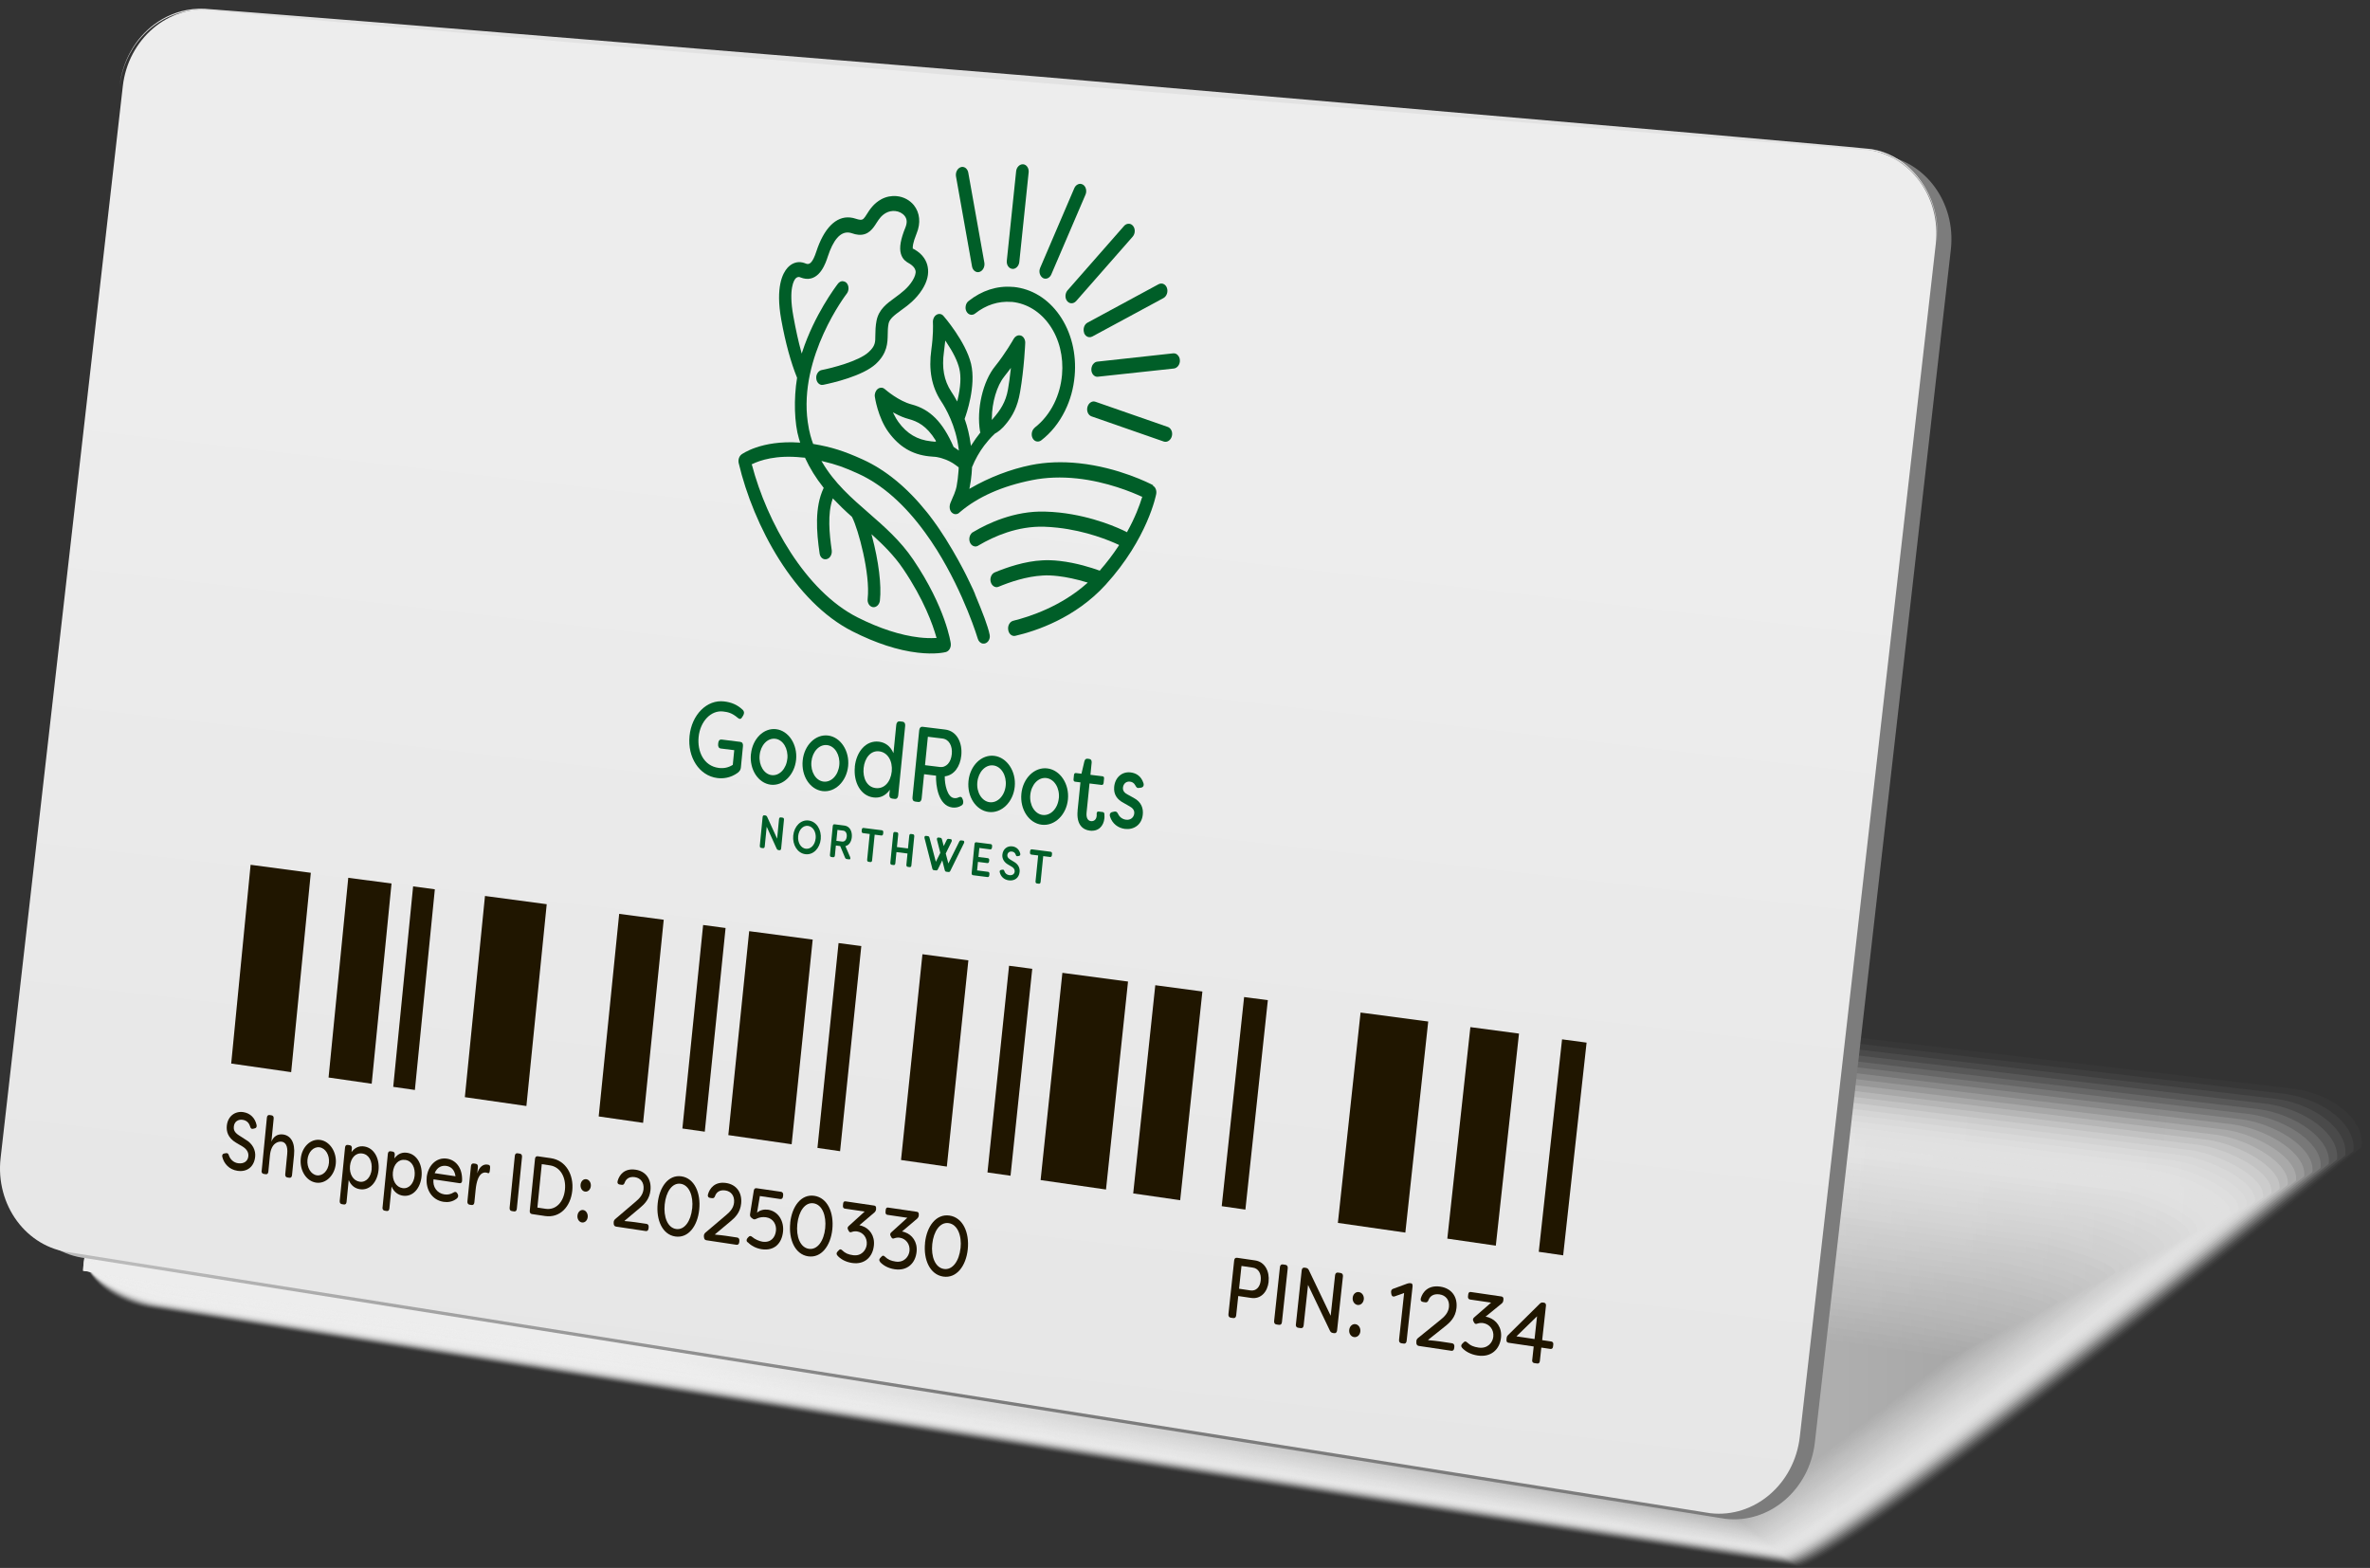 <?xml version="1.0" encoding="UTF-8"?>
<svg id="Layer_2" data-name="Layer 2" xmlns="http://www.w3.org/2000/svg" xmlns:xlink="http://www.w3.org/1999/xlink" viewBox="0 0 388.5 257.02">
  <rect x="0" y="0" width="388.5" height="257.02" fill="#333333" stroke="none"/>
  <defs>
    <style>
      .cls-1 {
        fill: url(#linear-gradient-47);
        opacity: .9;
      }

      .cls-2 {
        fill: url(#linear-gradient-19);
        opacity: .35;
      }

      .cls-3 {
        fill: url(#linear-gradient-53);
      }

      .cls-4 {
        fill: url(#linear-gradient-26);
        opacity: .49;
      }

      .cls-5 {
        fill: url(#linear-gradient-22);
        opacity: .41;
      }

      .cls-6 {
        fill: url(#linear-gradient-3);
        opacity: .04;
      }

      .cls-7 {
        fill: url(#linear-gradient-15);
        opacity: .27;
      }

      .cls-8 {
        fill: url(#linear-gradient-20);
        opacity: .37;
      }

      .cls-9 {
        fill: url(#linear-gradient-51);
        opacity: .98;
      }

      .cls-10 {
        fill: url(#linear-gradient-9);
        opacity: .16;
      }

      .cls-11 {
        fill: #005e28;
      }

      .cls-12 {
        fill: url(#linear-gradient-28);
        opacity: .53;
      }

      .cls-13 {
        fill: url(#linear-gradient-10);
        opacity: .18;
      }

      .cls-14 {
        fill: url(#linear-gradient-46);
        opacity: .88;
      }

      .cls-15 {
        fill: url(#linear-gradient-52);
      }

      .cls-16 {
        fill: url(#linear-gradient-4);
        opacity: .06;
      }

      .cls-17 {
        fill: url(#linear-gradient-21);
        opacity: .39;
      }

      .cls-18 {
        fill: url(#linear-gradient-32);
        opacity: .61;
      }

      .cls-19 {
        fill: url(#linear-gradient-8);
        opacity: .14;
      }

      .cls-20 {
        fill: none;
      }

      .cls-21 {
        fill: #e2e2e2;
      }

      .cls-22 {
        fill: url(#linear-gradient-36);
        opacity: .69;
      }

      .cls-23 {
        fill: url(#linear-gradient-44);
        opacity: .84;
      }

      .cls-24 {
        fill: url(#linear-gradient-41);
        opacity: .78;
      }

      .cls-25 {
        fill: url(#linear-gradient-23);
        opacity: .43;
      }

      .cls-26 {
        fill: url(#linear-gradient-37);
        opacity: .71;
      }

      .cls-27 {
        fill: url(#linear-gradient-54);
      }

      .cls-28 {
        fill: url(#linear-gradient-16);
        opacity: .29;
      }

      .cls-29 {
        fill: url(#linear-gradient-5);
        opacity: .08;
      }

      .cls-30 {
        fill: url(#linear-gradient-30);
        opacity: .57;
      }

      .cls-31 {
        fill: url(#linear-gradient-11);
        opacity: .2;
      }

      .cls-32 {
        fill: url(#linear-gradient-17);
        opacity: .31;
      }

      .cls-33 {
        fill: url(#linear-gradient-18);
        opacity: .33;
      }

      .cls-34 {
        fill: url(#linear-gradient-50);
        opacity: .96;
      }

      .cls-35 {
        fill: url(#linear-gradient-12);
        opacity: .22;
      }

      .cls-36 {
        fill: url(#linear-gradient-33);
        opacity: .63;
      }

      .cls-37 {
        fill: url(#linear-gradient-35);
        opacity: .67;
      }

      .cls-38 {
        fill: url(#linear-gradient-43);
        opacity: .82;
      }

      .cls-39 {
        fill: url(#linear-gradient-27);
        opacity: .51;
      }

      .cls-40 {
        fill: url(#linear-gradient-48);
        opacity: .92;
      }

      .cls-41 {
        fill: url(#linear-gradient-45);
        opacity: .86;
      }

      .cls-42 {
        fill: url(#linear-gradient-14);
        opacity: .25;
      }

      .cls-43 {
        fill: url(#linear-gradient-7);
        opacity: .12;
      }

      .cls-44 {
        fill: url(#linear-gradient);
        opacity: 0;
      }

      .cls-45 {
        fill: url(#linear-gradient-49);
        opacity: .94;
      }

      .cls-46 {
        fill: url(#linear-gradient-24);
        opacity: .45;
      }

      .cls-47 {
        fill: url(#linear-gradient-29);
        opacity: .55;
      }

      .cls-48 {
        fill: url(#linear-gradient-25);
        opacity: .47;
      }

      .cls-49 {
        fill: url(#linear-gradient-6);
        opacity: .1;
      }

      .cls-50 {
        fill: url(#linear-gradient-38);
        opacity: .73;
      }

      .cls-51 {
        fill: #201600;
      }

      .cls-52 {
        fill: url(#linear-gradient-42);
        opacity: .8;
      }

      .cls-53 {
        fill: url(#linear-gradient-40);
        opacity: .76;
      }

      .cls-54 {
        fill: url(#linear-gradient-39);
        opacity: .75;
      }

      .cls-55 {
        fill: url(#linear-gradient-2);
        opacity: .02;
      }

      .cls-56 {
        fill: url(#linear-gradient-34);
        opacity: .65;
      }

      .cls-57 {
        fill: url(#linear-gradient-31);
        opacity: .59;
      }

      .cls-58 {
        fill: url(#linear-gradient-13);
        opacity: .24;
      }
    </style>
    <linearGradient id="linear-gradient" x1="22.82" y1="171.7" x2="382.63" y2="171.7" gradientTransform="translate(11.42 54.88) rotate(7.98) scale(1.02 .67)" gradientUnits="userSpaceOnUse">
      <stop offset=".31" stop-color="#ededed"/>
      <stop offset="1" stop-color="#fff"/>
    </linearGradient>
    <linearGradient id="linear-gradient-2" x1="22.23" y1="172.84" x2="381.3" y2="172.84" gradientTransform="translate(11.5 54.41) rotate(7.82) scale(1.02 .68) skewX(.05)" gradientUnits="userSpaceOnUse">
      <stop offset=".31" stop-color="#ededed"/>
      <stop offset="1" stop-color="#fdfdfd"/>
    </linearGradient>
    <linearGradient id="linear-gradient-3" x1="21.74" y1="175.13" x2="380.09" y2="175.13" gradientTransform="translate(11.6 53.13) rotate(7.67) scale(1.02 .69) skewX(.1)" gradientUnits="userSpaceOnUse">
      <stop offset=".31" stop-color="#ededed"/>
      <stop offset="1" stop-color="#fcfcfc"/>
    </linearGradient>
    <linearGradient id="linear-gradient-4" x1="22.04" y1="177.21" x2="379.65" y2="177.21" gradientTransform="translate(10.88 51.85) rotate(7.52) scale(1.02 .69) skewX(.15)" gradientUnits="userSpaceOnUse">
      <stop offset=".31" stop-color="#ededed"/>
      <stop offset="1" stop-color="#fafafa"/>
    </linearGradient>
    <linearGradient id="linear-gradient-5" x1="22.25" y1="178.08" x2="379.09" y2="178.08" gradientTransform="translate(10.17 51.37) rotate(7.37) scale(1.02 .7) skewX(.19)" gradientUnits="userSpaceOnUse">
      <stop offset=".31" stop-color="#ededed"/>
      <stop offset="1" stop-color="#f8f8f8"/>
    </linearGradient>
    <linearGradient id="linear-gradient-6" x1="20.97" y1="180.4" x2="377.01" y2="180.4" gradientTransform="translate(11.07 50.09) rotate(7.21) scale(1.02 .71) skewX(.24)" gradientUnits="userSpaceOnUse">
      <stop offset=".31" stop-color="#ededed"/>
      <stop offset="1" stop-color="#f6f6f6"/>
    </linearGradient>
    <linearGradient id="linear-gradient-7" x1="21.28" y1="182.37" x2="376.52" y2="182.37" gradientTransform="translate(10.35 48.81) rotate(7.06) scale(1.02 .71) skewX(.28)" gradientUnits="userSpaceOnUse">
      <stop offset=".31" stop-color="#ededed"/>
      <stop offset="1" stop-color="#f5f5f5"/>
    </linearGradient>
    <linearGradient id="linear-gradient-8" x1="21.59" y1="184.32" x2="376.01" y2="184.32" gradientTransform="translate(9.64 47.53) rotate(6.91) scale(1.02 .72) skewX(.31)" gradientUnits="userSpaceOnUse">
      <stop offset=".31" stop-color="#ededed"/>
      <stop offset="1" stop-color="#f3f3f3"/>
    </linearGradient>
    <linearGradient id="linear-gradient-9" x1="21.1" y1="186.07" x2="374.69" y2="186.07" gradientTransform="translate(9.74 46.24) rotate(6.75) scale(1.02 .72) skewX(.35)" gradientUnits="userSpaceOnUse">
      <stop offset=".31" stop-color="#ededed"/>
      <stop offset="1" stop-color="#f1f1f1"/>
    </linearGradient>
    <linearGradient id="linear-gradient-10" x1="20.62" y1="187.53" x2="373.33" y2="187.53" gradientTransform="translate(9.82 44.96) rotate(6.6) scale(1.02 .73) skewX(.39)" gradientUnits="userSpaceOnUse">
      <stop offset=".31" stop-color="#ededed"/>
      <stop offset="1" stop-color="#f0f0f0"/>
    </linearGradient>
    <linearGradient id="linear-gradient-11" x1="20.04" y1="187.85" x2="371.89" y2="187.85" gradientTransform="translate(9.92 44.49) rotate(6.44) scale(1.02 .74) skewX(.42)" gradientUnits="userSpaceOnUse">
      <stop offset=".31" stop-color="#ededed"/>
      <stop offset="1" stop-color="#eee"/>
    </linearGradient>
    <linearGradient id="linear-gradient-12" x1="20.27" y1="188.04" x2="371.25" y2="188.04" gradientTransform="translate(9.21 44.01) rotate(6.29) scale(1.02 .74) skewX(.46)" gradientUnits="userSpaceOnUse">
      <stop offset=".31" stop-color="#ededed"/>
      <stop offset="1" stop-color="#ececec"/>
    </linearGradient>
    <linearGradient id="linear-gradient-13" x1="20.59" y1="189.31" x2="370.67" y2="189.31" gradientTransform="translate(8.49 42.73) rotate(6.14) scale(1.02 .75) skewX(.48)" gradientUnits="userSpaceOnUse">
      <stop offset=".31" stop-color="#ededed"/>
      <stop offset="1" stop-color="#ebebeb"/>
    </linearGradient>
    <linearGradient id="linear-gradient-14" x1="19.3" y1="190.79" x2="368.45" y2="190.79" gradientTransform="translate(9.39 41.45) rotate(5.98) scale(1.02 .76) skewX(.51)" gradientUnits="userSpaceOnUse">
      <stop offset=".31" stop-color="#ededed"/>
      <stop offset="1" stop-color="#e9e9e9"/>
    </linearGradient>
    <linearGradient id="linear-gradient-15" x1="19.62" y1="192.01" x2="367.84" y2="192.01" gradientTransform="translate(8.67 40.17) rotate(5.83) scale(1.02 .76) skewX(.54)" gradientUnits="userSpaceOnUse">
      <stop offset=".31" stop-color="#ededed"/>
      <stop offset="1" stop-color="#e7e7e7"/>
    </linearGradient>
    <linearGradient id="linear-gradient-16" x1="19.94" y1="193.21" x2="367.22" y2="193.21" gradientTransform="translate(7.96 38.88) rotate(5.67) scale(1.01 .77) skewX(.56)" gradientUnits="userSpaceOnUse">
      <stop offset=".31" stop-color="#ededed"/>
      <stop offset="1" stop-color="#e5e5e5"/>
    </linearGradient>
    <linearGradient id="linear-gradient-17" x1="19.44" y1="194.49" x2="365.78" y2="194.49" gradientTransform="translate(8.06 37.6) rotate(5.52) scale(1.01 .77) skewX(.58)" gradientUnits="userSpaceOnUse">
      <stop offset=".31" stop-color="#ededed"/>
      <stop offset="1" stop-color="#e4e4e4"/>
    </linearGradient>
    <linearGradient id="linear-gradient-18" x1="18.97" y1="195.75" x2="364.31" y2="195.75" gradientTransform="translate(8.14 36.32) rotate(5.36) scale(1.01 .78) skewX(.6)" gradientUnits="userSpaceOnUse">
      <stop offset=".31" stop-color="#ededed"/>
      <stop offset="1" stop-color="#e2e2e2"/>
    </linearGradient>
    <linearGradient id="linear-gradient-19" x1="19.28" y1="196.88" x2="363.65" y2="196.88" gradientTransform="translate(7.43 35.04) rotate(5.2) scale(1.01 .79) skewX(.61)" gradientUnits="userSpaceOnUse">
      <stop offset=".31" stop-color="#ededed"/>
      <stop offset="1" stop-color="#e0e0e0"/>
    </linearGradient>
    <linearGradient id="linear-gradient-20" x1="18.73" y1="197.05" x2="362.1" y2="197.05" gradientTransform="translate(7.53 34.56) rotate(5.05) scale(1.01 .79) skewX(.64)" gradientUnits="userSpaceOnUse">
      <stop offset=".31" stop-color="#ededed"/>
      <stop offset="1" stop-color="#dfdfdf"/>
    </linearGradient>
    <linearGradient id="linear-gradient-21" x1="18.99" y1="197.13" x2="361.36" y2="197.13" gradientTransform="translate(6.81 34.09) rotate(4.9) scale(1.01 .8) skewX(.65)" gradientUnits="userSpaceOnUse">
      <stop offset=".31" stop-color="#ededed"/>
      <stop offset="1" stop-color="#ddd"/>
    </linearGradient>
    <linearGradient id="linear-gradient-22" x1="18.52" y1="198.3" x2="359.85" y2="198.3" gradientTransform="translate(6.9 32.81) rotate(4.74) scale(1.01 .81) skewX(.66)" gradientUnits="userSpaceOnUse">
      <stop offset=".31" stop-color="#ededed"/>
      <stop offset="1" stop-color="#dbdbdb"/>
    </linearGradient>
    <linearGradient id="linear-gradient-23" x1="18.02" y1="199.45" x2="358.33" y2="199.45" gradientTransform="translate(7 31.53) rotate(4.58) scale(1.01 .81) skewX(.67)" gradientUnits="userSpaceOnUse">
      <stop offset=".31" stop-color="#ededed"/>
      <stop offset="1" stop-color="#d9d9d9"/>
    </linearGradient>
    <linearGradient id="linear-gradient-24" x1="18.34" y1="200.5" x2="357.61" y2="200.5" gradientTransform="translate(6.28 30.24) rotate(4.43) scale(1.01 .82) skewX(.67)" gradientUnits="userSpaceOnUse">
      <stop offset=".31" stop-color="#ededed"/>
      <stop offset="1" stop-color="#d8d8d8"/>
    </linearGradient>
    <linearGradient id="linear-gradient-25" x1="18.66" y1="201.53" x2="356.89" y2="201.53" gradientTransform="translate(5.57 28.96) rotate(4.27) scale(1.01 .83) skewX(.67)" gradientUnits="userSpaceOnUse">
      <stop offset=".31" stop-color="#ededed"/>
      <stop offset="1" stop-color="#d6d6d6"/>
    </linearGradient>
    <linearGradient id="linear-gradient-26" x1="17.37" y1="202.68" x2="354.51" y2="202.68" gradientTransform="translate(6.47 27.68) rotate(4.11) scale(1.01 .83) skewX(.68)" gradientUnits="userSpaceOnUse">
      <stop offset=".31" stop-color="#ededed"/>
      <stop offset="1" stop-color="#d4d4d4"/>
    </linearGradient>
    <linearGradient id="linear-gradient-27" x1="17.65" y1="202.7" x2="353.72" y2="202.7" gradientTransform="translate(5.75 27.2) rotate(3.96) scale(1.01 .84) skewX(.68)" gradientUnits="userSpaceOnUse">
      <stop offset=".31" stop-color="#ededed"/>
      <stop offset="1" stop-color="#d3d3d3"/>
    </linearGradient>
    <linearGradient id="linear-gradient-28" x1="17.16" y1="203.74" x2="352.14" y2="203.74" gradientTransform="translate(5.85 25.92) rotate(3.8) scale(1.01 .84) skewX(.68)" gradientUnits="userSpaceOnUse">
      <stop offset=".31" stop-color="#ededed"/>
      <stop offset="1" stop-color="#d1d1d1"/>
    </linearGradient>
    <linearGradient id="linear-gradient-29" x1="17.48" y1="204.71" x2="351.38" y2="204.71" gradientTransform="translate(5.13 24.64) rotate(3.64) scale(1.01 .85) skewX(.68)" gradientUnits="userSpaceOnUse">
      <stop offset=".31" stop-color="#ededed"/>
      <stop offset="1" stop-color="#cfcfcf"/>
    </linearGradient>
    <linearGradient id="linear-gradient-30" x1="16.97" y1="204.75" x2="349.74" y2="204.75" gradientTransform="translate(5.22 24.17) rotate(3.49) scale(1.01 .86) skewX(.67)" gradientUnits="userSpaceOnUse">
      <stop offset=".31" stop-color="#ededed"/>
      <stop offset="1" stop-color="#cecece"/>
    </linearGradient>
    <linearGradient id="linear-gradient-31" x1="16.48" y1="205.74" x2="348.13" y2="205.74" gradientTransform="translate(5.32 22.89) rotate(3.33) scale(1.01 .86) skewX(.66)" gradientUnits="userSpaceOnUse">
      <stop offset=".31" stop-color="#ededed"/>
      <stop offset="1" stop-color="#ccc"/>
    </linearGradient>
    <linearGradient id="linear-gradient-32" x1="16.8" y1="206.66" x2="347.34" y2="206.66" gradientTransform="translate(4.6 21.6) rotate(3.17) scale(1.01 .87) skewX(.65)" gradientUnits="userSpaceOnUse">
      <stop offset=".31" stop-color="#ededed"/>
      <stop offset="1" stop-color="#cacaca"/>
    </linearGradient>
    <linearGradient id="linear-gradient-33" x1="17.13" y1="207.56" x2="346.54" y2="207.56" gradientTransform="translate(3.89 20.32) rotate(3.01) scale(1.01 .88) skewX(.64)" gradientUnits="userSpaceOnUse">
      <stop offset=".31" stop-color="#ededed"/>
      <stop offset="1" stop-color="#c8c8c8"/>
    </linearGradient>
    <linearGradient id="linear-gradient-34" x1="15.8" y1="207.61" x2="344.05" y2="207.61" gradientTransform="translate(4.79 19.84) rotate(2.86) scale(1.01 .88) skewX(.63)" gradientUnits="userSpaceOnUse">
      <stop offset=".31" stop-color="#ededed"/>
      <stop offset="1" stop-color="#c7c7c7"/>
    </linearGradient>
    <linearGradient id="linear-gradient-35" x1="16.13" y1="208.48" x2="343.23" y2="208.48" gradientTransform="translate(4.07 18.56) rotate(2.7) scale(1.01 .89) skewX(.61)" gradientUnits="userSpaceOnUse">
      <stop offset=".31" stop-color="#ededed"/>
      <stop offset="1" stop-color="#c5c5c5"/>
    </linearGradient>
    <linearGradient id="linear-gradient-36" x1="16.46" y1="209.34" x2="342.41" y2="209.34" gradientTransform="translate(3.36 17.28) rotate(2.54) scale(1.01 .9) skewX(.59)" gradientUnits="userSpaceOnUse">
      <stop offset=".31" stop-color="#ededed"/>
      <stop offset="1" stop-color="#c3c3c3"/>
    </linearGradient>
    <linearGradient id="linear-gradient-37" x1="15.97" y1="210.21" x2="340.75" y2="210.21" gradientTransform="translate(3.45 16) rotate(2.38) scale(1 .9) skewX(.57)" gradientUnits="userSpaceOnUse">
      <stop offset=".31" stop-color="#ededed"/>
      <stop offset="1" stop-color="#c2c2c2"/>
    </linearGradient>
    <linearGradient id="linear-gradient-38" x1="15.49" y1="211.06" x2="339.07" y2="211.06" gradientTransform="translate(3.54 14.72) rotate(2.22) scale(1 .91) skewX(.55)" gradientUnits="userSpaceOnUse">
      <stop offset=".31" stop-color="#ededed"/>
      <stop offset="1" stop-color="silver"/>
    </linearGradient>
    <linearGradient id="linear-gradient-39" x1="15.8" y1="210.95" x2="338.2" y2="210.95" gradientTransform="translate(2.83 14.24) rotate(2.07) scale(1 .92) skewX(.52)" gradientUnits="userSpaceOnUse">
      <stop offset=".31" stop-color="#ededed"/>
      <stop offset="1" stop-color="#bebebe"/>
    </linearGradient>
    <linearGradient id="linear-gradient-40" x1="15.31" y1="211.76" x2="336.52" y2="211.76" gradientTransform="translate(2.92 12.96) rotate(1.91) scale(1 .92) skewX(.5)" gradientUnits="userSpaceOnUse">
      <stop offset=".31" stop-color="#ededed"/>
      <stop offset="1" stop-color="#bcbcbc"/>
    </linearGradient>
    <linearGradient id="linear-gradient-41" x1="15.64" y1="212.52" x2="335.66" y2="212.52" gradientTransform="translate(2.21 11.68) rotate(1.75) scale(1 .93) skewX(.46)" gradientUnits="userSpaceOnUse">
      <stop offset=".31" stop-color="#ededed"/>
      <stop offset="1" stop-color="#bbb"/>
    </linearGradient>
    <linearGradient id="linear-gradient-42" x1="15.15" y1="212.4" x2="333.94" y2="212.4" gradientTransform="translate(2.3 11.2) rotate(1.59) scale(1 .94) skewX(.43)" gradientUnits="userSpaceOnUse">
      <stop offset=".31" stop-color="#ededed"/>
      <stop offset="1" stop-color="#b9b9b9"/>
    </linearGradient>
    <linearGradient id="linear-gradient-43" x1="14.66" y1="213.14" x2="332.24" y2="213.14" gradientTransform="translate(2.39 9.92) rotate(1.43) scale(1 .94) skewX(.4)" gradientUnits="userSpaceOnUse">
      <stop offset=".31" stop-color="#ededed"/>
      <stop offset="1" stop-color="#b7b7b7"/>
    </linearGradient>
    <linearGradient id="linear-gradient-44" x1="14.99" y1="213.84" x2="331.35" y2="213.84" gradientTransform="translate(1.68 8.64) rotate(1.27) scale(1 .95) skewX(.37)" gradientUnits="userSpaceOnUse">
      <stop offset=".31" stop-color="#ededed"/>
      <stop offset="1" stop-color="#b6b6b6"/>
    </linearGradient>
    <linearGradient id="linear-gradient-45" x1="14.49" y1="214.54" x2="329.63" y2="214.54" gradientTransform="translate(1.77 7.36) rotate(1.12) scale(1 .95) skewX(.33)" gradientUnits="userSpaceOnUse">
      <stop offset=".31" stop-color="#ededed"/>
      <stop offset="1" stop-color="#b4b4b4"/>
    </linearGradient>
    <linearGradient id="linear-gradient-46" x1="14.02" y1="215.21" x2="327.9" y2="215.21" gradientTransform="translate(1.86 6.08) rotate(.96) scale(1 .96) skewX(.29)" gradientUnits="userSpaceOnUse">
      <stop offset=".31" stop-color="#ededed"/>
      <stop offset="1" stop-color="#b2b2b2"/>
    </linearGradient>
    <linearGradient id="linear-gradient-47" x1="14.35" y1="215.85" x2="327" y2="215.85" gradientTransform="translate(1.15 4.8) rotate(.8) scale(1 .97) skewX(.24)" gradientUnits="userSpaceOnUse">
      <stop offset=".31" stop-color="#ededed"/>
      <stop offset="1" stop-color="#b1b1b1"/>
    </linearGradient>
    <linearGradient id="linear-gradient-48" x1="13.85" y1="215.64" x2="325.25" y2="215.64" gradientTransform="translate(1.24 4.32) rotate(.64) scale(1 .97) skewX(.2)" gradientUnits="userSpaceOnUse">
      <stop offset=".31" stop-color="#ededed"/>
      <stop offset="1" stop-color="#afafaf"/>
    </linearGradient>
    <linearGradient id="linear-gradient-49" x1="14.18" y1="215.42" x2="324.33" y2="215.42" gradientTransform="translate(.53 3.84) rotate(.48) scale(1 .98) skewX(.16)" gradientUnits="userSpaceOnUse">
      <stop offset=".31" stop-color="#ededed"/>
      <stop offset="1" stop-color="#adadad"/>
    </linearGradient>
    <linearGradient id="linear-gradient-50" x1="13.71" y1="216.03" x2="322.58" y2="216.03" gradientTransform="translate(.62 2.56) rotate(.32) scale(1 .99) skewX(.1)" gradientUnits="userSpaceOnUse">
      <stop offset=".31" stop-color="#ededed"/>
      <stop offset="1" stop-color="#ababab"/>
    </linearGradient>
    <linearGradient id="linear-gradient-51" x1="13.22" y1="216.63" x2="320.82" y2="216.63" gradientTransform="translate(.71 1.28) rotate(.16) skewX(.06)" gradientUnits="userSpaceOnUse">
      <stop offset=".31" stop-color="#ededed"/>
      <stop offset="1" stop-color="#aaa"/>
    </linearGradient>
    <linearGradient id="linear-gradient-52" x1="13.55" y1="217.21" x2="319.89" y2="217.21" gradientUnits="userSpaceOnUse">
      <stop offset=".31" stop-color="#ededed"/>
      <stop offset="1" stop-color="#a8a8a8"/>
    </linearGradient>
    <linearGradient id="linear-gradient-53" x1="11.1" y1="122.15" x2="309.29" y2="122.15" gradientTransform="translate(15.17 -17.73) rotate(6.51)" gradientUnits="userSpaceOnUse">
      <stop offset=".07" stop-color="#bababa"/>
      <stop offset=".53" stop-color="#7c7c7c"/>
    </linearGradient>
    <linearGradient id="linear-gradient-54" x1="157.64" y1="5.07" x2="157.64" y2="235.33" gradientTransform="translate(15.17 -17.73) rotate(6.51)" gradientUnits="userSpaceOnUse">
      <stop offset=".31" stop-color="#ededed"/>
      <stop offset="1" stop-color="#e6e6e6"/>
    </linearGradient>
  </defs>
  <g id="credit_card" data-name="credit card">
    <g id="credit_card-2" data-name="credit card">
      <g>
        <path class="cls-44" d="M388.45,187.36c.62-4.42-4.33-8.78-11.05-9.72l-257.16-30.05c-6.72-.94-12.67,1.88-13.29,6.31L13.96,205.07c-.62,4.43,4.32,8.78,11.04,9.72,0,0,195.84,31.5,269.86,42.22,6.72.97,93.59-69.66,93.59-69.66Z"/>
        <path class="cls-55" d="M105.88,154.51L13.95,205.13c-.61,4.34,4.54,8.65,11.13,9.57,0,0,197.03,31.64,269.59,42.15,6.58.95,92.44-68.81,92.44-68.81.61-4.34-4.53-8.65-11.12-9.57l-256.78-30.11c-6.59-.92-12.71,1.81-13.32,6.15Z"/>
        <path class="cls-6" d="M104.81,155.13L13.95,205.19c-.6,4.25,4.75,8.52,11.2,9.43,0,0,198.22,31.78,269.33,42.08,6.45.93,91.28-67.97,91.28-67.97.59-4.25-4.74-8.51-11.19-9.42l-256.41-30.17c-6.46-.91-12.76,1.73-13.35,5.98Z"/>
        <path class="cls-16" d="M103.74,155.74L13.94,205.26c-.58,4.17,4.96,8.4,11.29,9.28,0,0,199.41,31.91,269.07,42,6.32.92,90.13-67.13,90.13-67.13.58-4.16-4.94-8.38-11.27-9.27l-256.03-30.22c-6.33-.89-12.8,1.65-13.38,5.82Z"/>
        <path class="cls-29" d="M102.67,156.36L13.93,205.32c-.57,4.08,5.17,8.27,11.37,9.13,0,0,200.6,32.05,268.8,41.93,6.19.9,88.98-66.29,88.98-66.29.57-4.08-5.15-8.25-11.34-9.12l-255.66-30.28c-6.19-.87-12.84,1.58-13.41,5.65Z"/>
        <path class="cls-49" d="M101.59,156.98L13.92,205.39c-.56,3.99,5.38,8.14,11.45,8.99,0,0,201.79,32.19,268.54,41.86,6.06.88,87.82-65.44,87.82-65.44.56-3.99-5.35-8.12-11.42-8.97l-255.28-30.33c-6.06-.85-12.88,1.5-13.44,5.49Z"/>
        <path class="cls-43" d="M100.52,157.59L13.91,205.45c-.55,3.91,5.6,8.01,11.53,8.84,0,0,202.97,32.32,268.28,41.78,5.93.86,86.67-64.6,86.67-64.6.54-3.9-5.56-7.99-11.49-8.82l-254.9-30.39c-5.93-.83-12.93,1.42-13.47,5.33Z"/>
        <path class="cls-19" d="M99.45,158.21L13.91,205.51c-.53,3.82,5.81,7.89,11.61,8.7,0,0,204.16,32.46,268.02,41.71,5.79.84,85.51-63.76,85.51-63.76.53-3.82-5.77-7.85-11.56-8.67l-254.53-30.44c-5.8-.81-12.97,1.34-13.5,5.16Z"/>
        <path class="cls-10" d="M98.38,158.83L13.9,205.58c-.52,3.73,6.02,7.76,11.69,8.55,0,0,205.35,32.6,267.75,41.63,5.66.82,84.36-62.92,84.36-62.92.52-3.73-5.97-7.72-11.64-8.52l-254.15-30.5c-5.67-.79-13.01,1.27-13.53,5Z"/>
        <path class="cls-13" d="M97.3,159.44L13.89,205.64c-.51,3.65,6.23,7.63,11.77,8.41,0,0,206.54,32.73,267.49,41.56,5.53.8,83.21-62.07,83.21-62.07.51-3.64-6.18-7.59-11.71-8.37l-253.78-30.56c-5.53-.78-13.05,1.19-13.56,4.83Z"/>
        <path class="cls-31" d="M96.23,160.06L13.88,205.7c-.5,3.56,6.44,7.5,11.85,8.26,0,0,207.73,32.87,267.23,41.49,5.4.78,82.05-61.23,82.05-61.23.5-3.56-6.38-7.46-11.79-8.22l-253.4-30.61c-5.4-.76-13.1,1.11-13.59,4.67Z"/>
        <path class="cls-35" d="M95.16,160.68L13.87,205.77c-.49,3.47,6.66,7.38,11.93,8.11,0,0,208.92,33.01,266.96,41.41,5.27.76,80.9-60.39,80.9-60.39.49-3.47-6.59-7.33-11.86-8.07l-253.02-30.67c-5.27-.74-13.14,1.04-13.62,4.51Z"/>
        <path class="cls-58" d="M94.08,161.29L13.87,205.83c-.47,3.38,6.87,7.25,12.01,7.97,0,0,210.1,33.14,266.7,41.34,5.14.74,79.75-59.55,79.75-59.55.47-3.38-6.79-7.2-11.93-7.92l-252.65-30.72c-5.14-.72-13.18.96-13.65,4.34Z"/>
        <path class="cls-42" d="M93.01,161.91L13.86,205.9c-.46,3.3,7.08,7.12,12.09,7.82,0,0,211.29,33.28,266.44,41.27,5,.72,78.59-58.71,78.59-58.71.46-3.3-7-7.06-12.01-7.77l-252.27-30.78c-5.01-.7-13.22.88-13.68,4.18Z"/>
        <path class="cls-7" d="M91.94,162.53L13.85,205.96c-.45,3.21,7.29,6.99,12.17,7.67,0,0,212.48,33.42,266.18,41.19,4.87.71,77.44-57.86,77.44-57.86.45-3.21-7.21-6.93-12.08-7.61l-251.9-30.83c-4.88-.68-13.27.8-13.71,4.01Z"/>
        <path class="cls-28" d="M90.87,163.15L13.84,206.02c-.44,3.12,7.51,6.87,12.25,7.53,0,0,213.67,33.55,265.91,41.12,4.74.69,76.28-57.02,76.28-57.02.44-3.12-7.41-6.8-12.16-7.46l-251.52-30.89c-4.74-.67-13.31.73-13.74,3.85Z"/>
        <path class="cls-32" d="M89.79,163.76L13.83,206.09c-.43,3.04,7.72,6.74,12.33,7.38,0,0,214.86,33.69,265.65,41.05,4.61.67,75.13-56.18,75.13-56.18.42-3.04-7.62-6.67-12.23-7.31l-251.14-30.95c-4.61-.65-13.35.65-13.78,3.69Z"/>
        <path class="cls-33" d="M88.72,164.38L13.82,206.15c-.41,2.95,7.93,6.61,12.41,7.24,0,0,216.05,33.83,265.39,40.97,4.48.65,73.98-55.34,73.98-55.34.41-2.95-7.82-6.54-12.3-7.16l-250.77-31c-4.48-.63-13.39.57-13.81,3.52Z"/>
        <path class="cls-2" d="M87.65,165L13.82,206.21c-.4,2.86,8.14,6.48,12.49,7.09,0,0,217.23,33.96,265.12,40.9,4.35.63,72.82-54.5,72.82-54.5.4-2.86-8.03-6.4-12.38-7.01l-250.39-31.06c-4.35-.61-13.44.5-13.84,3.36Z"/>
        <path class="cls-8" d="M86.58,165.61L13.81,206.28c-.39,2.78,8.35,6.35,12.57,6.95,0,0,218.42,34.1,264.86,40.83,4.21.61,71.67-53.65,71.67-53.65.39-2.78-8.23-6.27-12.45-6.86l-250.02-31.11c-4.22-.59-13.48.42-13.87,3.2Z"/>
        <path class="cls-17" d="M85.5,166.23L13.8,206.34c-.38,2.69,8.57,6.23,12.65,6.8,0,0,219.61,34.24,264.6,40.75,4.08.59,70.51-52.81,70.51-52.81.38-2.69-8.44-6.14-12.52-6.71l-249.64-31.17c-4.09-.57-13.52.34-13.9,3.03Z"/>
        <path class="cls-5" d="M84.43,166.85L13.79,206.4c-.36,2.6,8.78,6.1,12.73,6.65,0,0,220.8,34.37,264.34,40.68,3.95.57,69.36-51.97,69.36-51.97.36-2.6-8.65-6.01-12.6-6.56l-249.27-31.23c-3.95-.55-13.56.26-13.93,2.87Z"/>
        <path class="cls-25" d="M83.36,167.46L13.79,206.47c-.35,2.52,8.99,5.97,12.81,6.51,0,0,221.99,34.51,264.07,40.6,3.82.55,68.21-51.13,68.21-51.13.35-2.52-8.85-5.88-12.67-6.41l-248.89-31.28c-3.82-.54-13.6.19-13.96,2.7Z"/>
        <path class="cls-46" d="M82.28,168.08L13.78,206.53c-.34,2.43,9.2,5.84,12.89,6.36,0,0,223.18,34.65,263.81,40.53,3.69.53,67.05-50.28,67.05-50.28.34-2.43-9.06-5.74-12.75-6.26l-248.51-31.34c-3.69-.52-13.65.11-13.99,2.54Z"/>
        <path class="cls-48" d="M81.21,168.7L13.77,206.6c-.33,2.34,9.41,5.72,12.97,6.21,0,0,224.37,34.78,263.55,40.46,3.55.51,65.9-49.44,65.9-49.44.33-2.34-9.26-5.61-12.82-6.11l-248.14-31.39c-3.56-.5-13.69.03-14.02,2.38Z"/>
        <path class="cls-4" d="M80.14,169.32L13.76,206.66c-.32,2.26,9.63,5.59,13.05,6.07,0,0,225.55,34.92,263.29,40.38,3.42.5,64.75-48.6,64.75-48.6.31-2.26-9.47-5.48-12.89-5.96l-247.76-31.45c-3.43-.48-13.73-.04-14.05,2.21Z"/>
        <path class="cls-39" d="M79.07,169.93L13.75,206.72c-.3,2.17,9.84,5.46,13.13,5.92,0,0,226.74,35.06,263.02,40.31,3.29.48,63.59-47.76,63.59-47.76.3-2.17-9.67-5.35-12.97-5.81l-247.39-31.5c-3.29-.46-13.77-.12-14.08,2.05Z"/>
        <path class="cls-12" d="M77.99,170.55L13.74,206.79c-.29,2.08,10.05,5.33,13.21,5.78,0,0,227.93,35.19,262.76,40.24,3.16.46,62.44-46.91,62.44-46.91.29-2.08-9.88-5.21-13.04-5.66l-247.01-31.56c-3.16-.44-13.82-.2-14.11,1.88Z"/>
        <path class="cls-47" d="M76.92,171.17l-63.18,35.68c-.28,2,10.26,5.21,13.29,5.63,0,0,229.12,35.33,262.5,40.16,3.03.44,61.28-46.07,61.28-46.07.28-2-10.09-5.08-13.12-5.51l-246.64-31.62c-3.03-.43-13.86-.28-14.14,1.72Z"/>
        <path class="cls-30" d="M75.85,171.78l-62.12,35.13c-.27,1.91,10.47,5.08,13.37,5.48,0,0,230.31,35.46,262.23,40.09,2.9.42,60.13-45.23,60.13-45.23.27-1.91-10.29-4.95-13.19-5.36l-246.26-31.67c-2.9-.41-13.9-.35-14.17,1.56Z"/>
        <path class="cls-57" d="M74.78,172.4l-61.05,34.58c-.26,1.82,10.69,4.95,13.45,5.34,0,0,231.5,35.6,261.97,40.02,2.77.4,58.98-44.39,58.98-44.39.25-1.82-10.5-4.82-13.26-5.21l-245.88-31.73c-2.77-.39-13.94-.43-14.2,1.39Z"/>
        <path class="cls-18" d="M73.7,173.02l-59.99,34.02c-.24,1.74,10.9,4.82,13.53,5.19,0,0,232.68,35.74,261.71,39.94,2.63.38,57.82-43.55,57.82-43.55.24-1.74-10.7-4.69-13.34-5.06l-245.51-31.78c-2.64-.37-13.99-.51-14.23,1.23Z"/>
        <path class="cls-36" d="M72.63,173.63l-58.93,33.47c-.23,1.65,11.11,4.7,13.61,5.05,0,0,233.87,35.88,261.45,39.87,2.5.36,56.67-42.7,56.67-42.7.23-1.65-10.91-4.56-13.41-4.91l-245.13-31.84c-2.5-.35-14.03-.58-14.26,1.06Z"/>
        <path class="cls-56" d="M71.56,174.25l-57.86,32.92c-.22,1.56,11.32,4.57,13.69,4.9,0,0,235.06,36.01,261.18,39.79,2.37.34,55.52-41.86,55.52-41.86.22-1.56-11.11-4.42-13.49-4.76l-244.76-31.9c-2.37-.33-14.07-.66-14.29.9Z"/>
        <path class="cls-37" d="M70.48,174.87l-56.8,32.36c-.21,1.48,11.53,4.44,13.77,4.75,0,0,236.25,36.15,260.92,39.72,2.24.32,54.36-41.02,54.36-41.02.21-1.48-11.32-4.29-13.56-4.61l-244.38-31.95c-2.24-.31-14.11-.74-14.32.74Z"/>
        <path class="cls-22" d="M69.41,175.49l-55.73,31.81c-.19,1.39,11.75,4.31,13.85,4.61,0,0,237.44,36.29,260.66,39.65,2.11.3,53.21-40.18,53.21-40.18.19-1.39-11.53-4.16-13.63-4.46l-244-32.01c-2.11-.3-14.16-.82-14.35.57Z"/>
        <path class="cls-26" d="M68.34,176.1l-54.67,31.26c-.18,1.3,11.96,4.19,13.93,4.46,0,0,238.63,36.42,260.39,39.57,1.97.29,52.05-39.33,52.05-39.33.18-1.3-11.73-4.03-13.71-4.31l-243.63-32.06c-1.98-.28-14.2-.89-14.38.41Z"/>
        <path class="cls-50" d="M67.27,176.72l-53.6,30.7c-.17,1.21,12.17,4.06,14.02,4.32,0,0,239.81,36.56,260.13,39.5,1.84.27,50.9-38.49,50.9-38.49.17-1.21-11.94-3.9-13.78-4.16l-243.25-32.12c-1.85-.26-14.24-.97-14.41.24Z"/>
        <path class="cls-54" d="M66.19,177.34l-52.54,30.15c-.16,1.13,12.38,3.93,14.1,4.17,0,0,241,36.69,259.87,39.43,1.71.25,49.75-37.65,49.75-37.65.16-1.13-12.14-3.76-13.86-4l-242.88-32.17c-1.71-.24-14.28-1.05-14.44.08Z"/>
        <path class="cls-53" d="M65.12,177.95l-51.47,29.6c-.15,1.04,12.59,3.8,14.18,4.02,0,0,242.19,36.83,259.61,39.35,1.58.23,48.59-36.81,48.59-36.81.14-1.04-12.35-3.63-13.93-3.85l-242.5-32.23c-1.58-.22-14.33-1.12-14.47-.08Z"/>
        <path class="cls-24" d="M64.05,178.57l-50.41,29.04c-.13.96,12.81,3.67,14.26,3.88,0,0,243.38,36.97,259.34,39.28,1.45.21,47.44-35.96,47.44-35.96.13-.96-12.55-3.5-14-3.7l-242.13-32.29c-1.45-.2-14.37-1.2-14.5-.25Z"/>
        <path class="cls-52" d="M62.98,179.19l-49.34,28.49c-.12.87,13.02,3.55,14.34,3.73,0,0,244.57,37.1,259.08,39.21,1.32.19,46.29-35.12,46.29-35.12.12-.87-12.76-3.37-14.08-3.55l-241.75-32.34c-1.32-.19-14.41-1.28-14.53-.41Z"/>
        <path class="cls-38" d="M61.9,179.8l-48.28,27.94c-.11.78,13.23,3.42,14.42,3.59,0,0,245.76,37.24,258.82,39.13,1.18.17,45.13-34.28,45.13-34.28.11-.78-12.97-3.24-14.15-3.4l-241.37-32.4c-1.19-.17-14.45-1.36-14.56-.58Z"/>
        <path class="cls-23" d="M60.83,180.42l-47.21,27.38c-.1.69,13.44,3.29,14.5,3.44,0,0,246.94,37.38,258.55,39.06,1.05.15,43.98-33.44,43.98-33.44.1-.69-13.17-3.1-14.23-3.25l-241-32.45c-1.05-.15-14.49-1.43-14.59-.74Z"/>
        <path class="cls-41" d="M59.76,181.04l-46.15,26.83c-.08.61,13.65,3.16,14.58,3.29,0,0,248.13,37.51,258.29,38.99.92.13,42.82-32.6,42.82-32.6.08-.61-13.38-2.97-14.3-3.1l-240.62-32.51c-.92-.13-14.54-1.51-14.62-.9Z"/>
        <path class="cls-14" d="M58.69,181.65l-45.08,26.28c-.07.52,13.87,3.04,14.66,3.15,0,0,249.32,37.65,258.03,38.91.79.11,41.67-31.75,41.67-31.75.07-.52-13.58-2.84-14.37-2.95l-240.25-32.57c-.79-.11-14.58-1.59-14.65-1.07Z"/>
        <path class="cls-1" d="M57.61,182.27l-44.02,25.72c-.06.43,14.08,2.91,14.74,3,0,0,250.51,37.79,257.77,38.84.66.09,40.52-30.91,40.52-30.91.06-.43-13.79-2.71-14.45-2.8l-239.87-32.62c-.66-.09-14.62-1.67-14.68-1.23Z"/>
        <path class="cls-40" d="M56.54,182.89l-42.95,25.17c-.05.35,14.29,2.78,14.82,2.86,0,0,251.7,37.92,257.5,38.77.53.08,39.36-30.07,39.36-30.07.05-.35-14-2.58-14.52-2.65l-239.49-32.68c-.53-.07-14.66-1.74-14.71-1.39Z"/>
        <path class="cls-45" d="M55.47,183.51l-41.89,24.62c-.04.26,14.5,2.66,14.9,2.71,0,0,252.89,38.06,257.24,38.69.39.06,38.21-29.23,38.21-29.23.04-.26-14.2-2.44-14.6-2.5l-239.12-32.73c-.39-.06-14.71-1.82-14.74-1.56Z"/>
        <path class="cls-34" d="M54.39,184.12l-40.83,24.07c-.02.17,14.72,2.53,14.98,2.56,0,0,254.07,38.2,256.98,38.62.26.04,37.06-28.38,37.06-28.38.02-.17-14.41-2.31-14.67-2.35l-238.74-32.79c-.26-.04-14.75-1.9-14.77-1.72Z"/>
        <path class="cls-9" d="M53.32,184.74l-39.76,23.51c-.01.09,14.93,2.4,15.06,2.42,0,0,255.26,38.33,256.71,38.54.13.02,35.9-27.54,35.9-27.54.01-.09-14.61-2.18-14.74-2.2l-238.37-32.84c-.13-.02-14.79-1.97-14.8-1.89Z"/>
        <polygon class="cls-15" points="13.55 208.31 285.14 249.06 319.89 222.36 52.25 185.36 13.55 208.31"/>
      </g>
      <path class="cls-3" d="M297.5,236.45c-.88,7.74-7.44,13.35-14.65,12.52L14.02,206.24c-7.21-.82-12.34-7.76-11.45-15.5L22.6,15.06c.88-7.74,7.44-13.35,14.65-12.52l271.09,22.89c7.21.82,12.34,7.76,11.45,15.5l-22.29,195.53Z"/>
      <path class="cls-27" d="M295.03,235.53c-.88,7.74-7.44,13.35-14.65,12.52L11.55,205.31c-7.21-.82-12.34-7.76-11.45-15.5L20.13,14.14c.88-7.74,7.44-13.35,14.65-12.52l271.09,22.89c7.21.82,12.34,7.76,11.45,15.5l-22.29,195.53Z"/>
      <path class="cls-21" d="M19.6,14.14s.03-.31.13-.9c.09-.59.28-1.46.66-2.55.39-1.09,1-2.4,1.99-3.76.99-1.35,2.39-2.75,4.28-3.83,1.88-1.07,4.27-1.8,6.91-1.66,2.59.2,5.4.42,8.39.65,5.99.48,12.75,1.01,20.12,1.6,29.49,2.42,68.81,5.64,108.12,8.86,39.3,3.39,78.61,6.78,108.08,9.32,7.37.65,14.12,1.25,20.11,1.79,3,.28,5.79.5,8.39.78,2.61.42,4.78,1.7,6.34,3.2,1.58,1.49,2.61,3.18,3.28,4.72.67,1.54.97,2.96,1.1,4.11.13,1.15.09,2.04.03,2.64-.06.59-.11.9-.11.9,0,0,.05-.3.1-.9.05-.59.08-1.48-.06-2.63-.14-1.14-.45-2.55-1.14-4.08-.68-1.52-1.72-3.18-3.3-4.64-1.56-1.46-3.71-2.69-6.26-3.07-2.57-.25-5.39-.43-8.38-.68-5.99-.48-12.75-1.01-20.12-1.6-29.49-2.42-68.81-5.64-108.12-8.86-39.3-3.39-78.61-6.78-108.09-9.33-7.37-.65-14.12-1.25-20.11-1.79-2.99-.27-5.79-.52-8.38-.76-2.58-.17-4.95.53-6.82,1.56-1.87,1.05-3.28,2.42-4.28,3.75-1.01,1.34-1.62,2.64-2.03,3.72-.39,1.09-.59,1.95-.69,2.54-.1.59-.14.89-.14.89Z"/>
    </g>
    <g>
      <path class="cls-20" d="M280.9,246.91L11.55,205.02c-6.39-.99-10.92-8.27-10.16-16.26L18.18,13.78C18.97,5.63,24.85-.53,31.35.04l274.44,23.77c7.77.67,13.28,8.48,12.28,17.43l-21.56,191.97c-.98,8.76-7.98,14.88-15.6,13.7Z"/>
      <g>
        <path class="cls-11" d="M191.41,69.98l-11.83-4.12c-.07-.03-.15-.04-.22-.05-.19-.02-.39.03-.56.14-.25.15-.45.43-.54.76-.18.66.12,1.35.66,1.54l11.83,4.12c.07.03.14.04.21.05.49.05.97-.33,1.13-.9.09-.33.07-.66-.06-.95-.13-.29-.35-.5-.61-.59"/>
        <path class="cls-11" d="M179.17,59.71c-.19.27-.28.59-.27.92.02.6.41,1.08.9,1.13.04,0,.07,0,.19-.01l12.42-1.34c.28-.03.54-.19.73-.44.19-.26.29-.58.27-.91-.01-.34-.14-.63-.36-.86-.15-.16-.35-.26-.56-.28-.06,0-.12,0-.19,0l-12.42,1.36c-.26.02-.51.17-.7.43"/>
        <path class="cls-11" d="M177.71,54.6c.15.38.46.64.82.67.18.02.35-.02.53-.11l11.66-6.3c.53-.29.79-1.03.57-1.66-.11-.31-.31-.54-.57-.65-.09-.04-.18-.06-.27-.07-.18-.02-.36.02-.53.11l-11.65,6.3c-.54.29-.78,1.03-.55,1.69"/>
        <path class="cls-11" d="M174.66,48.46c-.02.34.08.65.27.89.17.21.4.34.64.36.3.03.6-.1.83-.35l9.27-10.56c.43-.49.46-1.28.07-1.76-.17-.21-.39-.34-.64-.36h-.09c-.28,0-.55.13-.75.36l-9.26,10.55c-.2.23-.32.54-.34.87"/>
        <path class="cls-11" d="M170.99,45.59c.1.05.2.08.31.09.43.04.84-.24,1.04-.71l5.6-13.06c.13-.3.15-.64.07-.95-.08-.31-.26-.56-.5-.7-.12-.07-.24-.1-.37-.12-.14-.01-.29,0-.42.07-.27.11-.49.34-.62.65l-5.59,13.05c-.27.63-.06,1.36.48,1.68"/>
        <path class="cls-11" d="M165.94,44.08c.56.05,1.08-.46,1.15-1.14l1.53-14.68c.07-.68-.33-1.28-.89-1.33s-1.09.46-1.16,1.14l-1.53,14.67c-.07.68.33,1.28.9,1.33"/>
        <path class="cls-11" d="M159.34,43.69c.1.51.45.87.88.92.11.01.23,0,.35-.04.55-.17.9-.85.79-1.51l-2.64-14.78c-.06-.32-.23-.59-.46-.76-.13-.09-.28-.15-.42-.16-.12-.01-.23,0-.33.04-.27.08-.5.29-.65.57-.15.28-.2.61-.15.94l2.63,14.78Z"/>
        <path class="cls-11" d="M169.62,70.11c-.48.38-.64,1.15-.35,1.72.17.32.44.52.76.55.23.02.46-.05.66-.2,1.59-1.22,2.94-2.9,3.89-4.85.87-1.75,1.4-3.67,1.58-5.7.33-3.67-.56-7.22-2.49-9.98-1.88-2.69-4.56-4.33-7.56-4.62h-.15c-2.54-.21-5.03.6-7.19,2.32-.24.18-.4.46-.46.78-.07.33-.03.66.12.93.16.31.44.51.75.54.24.02.47-.05.67-.21,1.77-1.4,3.81-2.06,5.91-1.9h.14c2.43.25,4.62,1.6,6.16,3.8,1.58,2.26,2.3,5.17,2.03,8.17-.15,1.65-.58,3.22-1.29,4.67-.79,1.6-1.89,2.97-3.19,3.97"/>
        <path class="cls-11" d="M135,80.03c-1.48,3.14-1.16,7.16-.65,10.67.07.54.41.93.86.98.1.01.19,0,.31-.03.26-.06.49-.24.64-.51.16-.27.22-.61.18-.93-.4-2.79-.7-5.97.13-8.37l.05-.15.1.11c.88.93,1.87,1.89,3.03,2.92l.07.14c.94,1.84,2.97,9.16,2.51,13.31-.04.32.03.64.2.91.16.25.41.41.68.45.55.06,1.06-.43,1.13-1.1.28-2.51-.21-6.43-1.29-10.5l-.1-.36.25.22c1.51,1.37,3.44,3.22,4.96,5.48,3.42,5.06,4.86,9.17,5.42,11.16l.04.15h-.13c-.85.05-1.76.02-2.71-.09-3.1-.36-6.5-1.47-10.12-3.29-8.56-4.33-14.85-15.67-17.3-24.99l-.07-.08.13-.06c1.22-.6,3.9-1.53,8.13-1.08l.51.04.03.07c.78,1.69,1.75,3.25,2.97,4.79l.07.02-.06.12ZM161.9,102.81c-.12-.39-.26-.77-.41-1.2-.05-.13-.09-.27-.14-.39-.35-.93-.84-2.19-1.45-3.63l-.08-.19h.02s-.33-.77-.33-.77l-.05-.1c-.18-.4-.37-.79-.58-1.22l-.04-.08c-.15-.32-.31-.64-.46-.95,0,0-.3-.6-.42-.82-.09-.18-.4-.75-.4-.75-.17-.32-.34-.64-.51-.94-.3-.54-.59-1.05-.88-1.54-.28-.48-.55-.93-.82-1.36-.11-.18-.21-.35-.34-.56l-1.05-1.6-.53-.77-.08-.1c-.1-.16-.21-.3-.31-.44-.61-.84-1.01-1.33-1.1-1.44-3.23-4.03-6.77-6.94-10.52-8.64-3.09-1.4-5.12-2.04-8.07-2.54l-.04.02-.03-.08c-.22-.57-.63-1.78-.87-3.54-1.51-10.72,6.31-20.94,6.39-21.04.39-.5.39-1.27,0-1.73-.16-.19-.38-.29-.72-.32-.28.02-.52.16-.72.41-.39.51-3.88,5.15-5.84,11.16l-.1.3-.08-.3c-.47-1.69-.9-3.67-1.3-5.88-.82-4.53.16-5.9.37-6.12.17-.19.37-.27.59-.25.07,0,.14.03.2.06.31.12.61.2.9.23,2.34.23,3.28-2.67,3.59-3.63.9-2.75,2.05-4.08,3.43-3.95.2.02.38.06.54.12.37.13.71.21,1.03.24,1.67.16,2.45-1.07,3.02-1.98.4-.61.78-1.19,1.53-1.6.45-.25.97-.35,1.49-.31.64.06,1.21.36,1.57.81.39.5.43,1.09.13,1.86-.8,1.96-1.04,3.34-.75,4.34.27.97.96,1.35,1.22,1.5.85.47,1.11.95,1.18,1.28.08.41-.1.98-.5,1.63-.75,1.21-1.82,2.01-2.86,2.77-1.36.99-2.65,1.92-3.03,3.77-.18.92-.19,1.7-.2,2.38,0,1.18,0,1.78-1.1,2.79-1.61,1.5-6.11,2.63-7.7,2.94-.27.05-.51.23-.68.5-.17.26-.24.59-.2.9.05.56.42.99.88,1.04.08,0,.16,0,.26-.02,1.48-.3,6.5-1.44,8.64-3.44,1.88-1.76,1.91-3.46,1.93-4.82,0-.61.02-1.16.14-1.78.16-.79.99-1.4,2.05-2.18,1.08-.78,2.43-1.76,3.48-3.43.81-1.29,1.11-2.54.88-3.71-.16-.84-.68-2.02-2.25-2.88l-.12-.07-.07.04v-.14c-.03-.15-.03-.78.63-2.41.7-1.7.53-3.39-.45-4.62-.68-.84-1.71-1.39-2.83-1.49-.86-.08-1.72.09-2.49.5-1.29.7-1.94,1.73-2.41,2.48-.44.69-.6.94-1.11.89-.19-.02-.39-.07-.67-.16-.32-.11-.64-.18-.96-.21-2.31-.22-4.28,1.77-5.53,5.6-.61,1.88-1.12,2.05-1.46,2.02-.14-.01-.29-.07-.42-.13-.22-.08-.45-.14-.67-.16-.79-.08-1.56.25-2.16.91-.8.88-2,3.16-1.03,8.53.69,3.79,1.56,6.96,2.59,9.51-.57,3.45-.45,7.47.31,9.99.03.11.14.47.2.63h-.15c-6.28-.43-9.46,1.93-9.49,1.96-.38.3-.56.88-.44,1.4,2.42,10.26,9.12,22.78,18.68,27.6,3.8,1.92,7.4,3.1,10.69,3.48,2.84.33,4.41-.06,4.58-.1.55-.15.9-.77.81-1.43,0-.06-.8-5.83-6.16-13.74-2.09-3.09-4.73-5.4-7.29-7.63-2.87-2.5-5.57-4.86-7.6-8.28l-.15-.25.25.06c2.19.52,3.48.98,5.77,2.02,3.9,1.77,7.59,5.01,10.96,9.64.65.89,1.3,1.84,1.97,2.91,4.51,7.24,6.67,14.46,6.69,14.53.13.43.45.73.84.78.06,0,.13,0,.2,0,.47-.05.86-.49.92-1.05.01-.13,0-.26-.02-.39-.08-.39-.18-.8-.32-1.21"/>
        <path class="cls-11" d="M146.38,67.59l.28.15c.79.43,1.57.76,2.31.95,1.4.38,2.9,1.07,4.4,3.49l.06.22h-.25c-.19-.03-.38-.04-.57-.06-2.24-.24-3.94-1.24-5.34-3.17-.27-.37-.52-.8-.74-1.26l-.15-.32ZM156.97,65.56l-.06.25-.12-.21c-.29-.52-.57-.99-.85-1.4-1.2-1.83-1.58-3.91-1.2-6.56.07-.51.13-1.02.18-1.53l.03-.29.15.22c1.15,1.7,1.87,3.18,2.16,4.4.31,1.29.21,3.02-.29,5.13M164.61,61.74c.3-.37.59-.75.89-1.15l.21-.29-.04.38c-.13,1.2-.28,2.27-.44,3.17-.36,2.05-1.25,3.4-2.48,4.8l-.16.19v-.27c0-2.56.83-5.36,2.02-6.82M189.03,79.54c-.56-.3-5.67-2.91-12.13-3.6-2.8-.3-5.46-.2-7.93.3-3.31.67-6.81,2.01-9.88,3.79l-.19.11.05-.24c.15-.75.26-1.48.32-2.23.02-.26.04-.54.06-.88v-.19c.53-1.31,1.21-2.51,2.01-3.57.33-.43.99-1.26,1.76-1.96.1-.06.21-.12.33-.19.34-.22.68-.51,1.01-.85.23-.26.46-.51.68-.8.79-1.03,1.67-2.42,2.1-4.99.67-3.86.84-7.99.84-8.02.02-.55-.27-1.05-.7-1.21-.08-.02-.15-.04-.22-.04-.37-.04-.74.18-.97.57-.05.11-1.41,2.47-3.04,4.49-2.02,2.47-3.08,7.07-2.48,10.69l.06.17-.06.08c-.47.59-.91,1.21-1.35,1.9l-.14.22-.04-.27c-.19-1.41-.52-2.83-.97-4.1l-.05.02.04-.11s.02-.05.04-.13c.19-.52,1.86-5.22,1-8.86-.88-3.66-4.48-7.81-4.52-7.85-.15-.18-.36-.3-.59-.32-.2-.02-.4.03-.57.14-.39.24-.61.75-.57,1.3.02.43.07,2.04-.26,4.4-.47,3.34.05,6.11,1.6,8.46.72,1.08,2.43,4.02,2.88,7.83l.03.26-.18-.13c-.18-.14-.41-.29-.68-.47-1.78-4.08-3.85-6.17-6.9-6.97-2.09-.55-4.15-2.31-4.38-2.51-.14-.13-.32-.21-.5-.22-.23-.02-.47.05-.65.19-.36.29-.56.81-.48,1.29,0,.03.48,3.39,2.24,5.8,1.76,2.4,3.87,3.66,6.63,3.96.21.02.41.04.67.06.1,0,.19.01.3.02h0c.1.01.21.02.31.04,0,0,.04,0,.1.02.03,0,.07.01.18.04.15.02.34.08.58.15.86.26,1.62.64,2.27,1.13.07.05.13.11.21.16l.25.18v.1c0,.27-.03.52-.05.75-.05.74-.14,1.42-.25,2.02-.01.07-.02.13-.03.19,0,.04-.01.08-.03.15-.06.28-.11.42-.11.43-.14.49-.34.95-.54,1.39-.13.28-.25.57-.36.86-.14.38-.15.79-.02,1.13.12.31.35.53.65.63.05.01.09.02.14.03.21.02.41-.03.59-.15.07-.05.14-.11.23-.2,2.92-2.48,6.89-4.25,11.81-5.23,2.3-.46,4.79-.55,7.38-.27,4.91.53,9.04,2.26,10.59,2.98h.1s-.05.15-.05.15c-.39,1.26-1.12,3.25-2.42,5.59v.1s-.13-.06-.13-.06c-1.17-.59-5.42-2.56-10.97-3.17-.77-.08-1.58-.14-2.4-.16-5.03-.15-9.44,1.98-11.61,3.27,0,0-.23.13-.3.17-.26.22-.43.55-.47.91-.07.69.33,1.29.9,1.36.16.02.32,0,.47-.08.07-.04.13-.08.2-.12,2.46-1.45,6.31-3.16,10.69-3.03.7.02,1.43.08,2.19.16,4.75.52,8.56,2.12,9.98,2.78l.12.06-.08.13c-.92,1.4-1.95,2.76-3.06,4.02v.06s-.1-.03-.1-.03c-1.25-.45-3.75-1.26-6.49-1.57-1.05-.12-2-.15-2.83-.1-2.91.14-5.87,1.16-7.84,1.98-.28.12-.51.38-.62.72-.12.34-.1.73.05,1.06.16.35.45.59.78.63.14.02.29,0,.42-.06,1.83-.76,4.58-1.7,7.23-1.84.72-.05,1.57-.02,2.5.09,1.42.16,3,.5,4.7,1.01l.2.06-.17.15c-4.25,3.77-9.38,5.45-12.06,6.11-.27.07-.51.26-.66.55-.16.29-.21.63-.14.99.09.51.44.89.87.94.1.01.19,0,.3-.02,3.38-.78,9.8-2.91,14.77-8.35,6.95-7.62,8.3-14.83,8.31-14.9.1-.58-.12-1.13-.56-1.37"/>
      </g>
      <g>
        <path class="cls-11" d="M157.88,137.8l-.32-.04c-.15-.02-.26.06-.33.23l-1.77,3.55-.43-1.63.96-1.96c.08-.22.02-.38-.17-.4l-.32-.04c-.15-.02-.27.06-.33.23l-.47.95-.28-1.05c-.03-.18-.12-.29-.27-.31l-.31-.04c-.19-.02-.29.12-.25.35l.55,2.16-.73,1.47-1.03-3.9c-.03-.18-.12-.29-.27-.31l-.31-.04c-.19-.02-.29.12-.25.35l1.27,4.97c.04.19.12.28.27.3l.34.04c.15.02.26-.04.33-.22l.7-1.43.4,1.57c.04.19.12.28.27.3l.34.04c.15.02.26-.04.33-.22l2.23-4.53c.08-.21.02-.38-.17-.4"/>
        <path class="cls-11" d="M124.55,138.64l.46-4.7c.02-.21.12-.31.29-.29l.16.02c.13.02.23.09.3.24l1.63,3.57.31-3.2c.02-.21.12-.31.29-.29l.29.04c.17.02.25.15.23.35l-.46,4.7c-.02.21-.13.31-.29.29l-.15-.02c-.13-.02-.23-.09-.3-.24l-1.63-3.59-.32,3.22c-.02.21-.12.31-.29.29l-.29-.04c-.17-.02-.25-.15-.22-.35"/>
        <path class="cls-11" d="M130.03,136.97c.15-1.51,1.23-2.64,2.53-2.47s2.13,1.53,1.98,3.05-1.24,2.64-2.53,2.47c-1.29-.17-2.13-1.54-1.98-3.05M133.71,137.44c.1-1.06-.44-1.95-1.25-2.06s-1.52.63-1.62,1.69.44,1.95,1.25,2.06c.81.1,1.51-.63,1.61-1.69"/>
        <path class="cls-11" d="M139.37,140.52l-.79-1.82c.59-.13.97-.7,1.05-1.46.09-.94-.32-1.8-1.2-1.91l-1.63-.21c-.16-.02-.27.08-.29.29l-.46,4.71c-.02.21.06.34.22.36l.3.04c.16.02.27-.08.29-.29l.16-1.63.71.09.78,1.87c.06.16.16.24.29.26l.41.05c.19.02.23-.13.15-.34M137.1,137.83l.18-1.79.94.12c.41.05.64.46.58.99s-.34.85-.76.8l-.94-.12h0Z"/>
        <path class="cls-11" d="M144.79,136.46l-.02.2c-.02.21-.13.32-.29.3l-1.1-.14-.42,4.2c-.02.21-.12.31-.29.29l-.29-.04c-.17-.02-.25-.15-.23-.36l.42-4.2-1.09-.14c-.17-.02-.25-.16-.23-.36l.02-.2c.02-.21.12-.31.29-.29l3,.38c.17.02.25.15.23.36"/>
        <path class="cls-11" d="M145.95,141.4l.47-4.73c.02-.21.12-.31.29-.29l.3.04c.17.02.25.15.23.36l-.21,2.07,1.81.23.21-2.08c.02-.21.12-.31.29-.29l.3.04c.17.02.25.15.23.36l-.47,4.74c-.02.21-.12.31-.29.29l-.3-.04c-.17-.02-.25-.15-.23-.36l.18-1.83-1.81-.23-.18,1.83c-.02.21-.12.31-.29.29l-.3-.04c-.17-.02-.25-.15-.23-.36"/>
        <path class="cls-11" d="M160.54,139l-.15,1.48,1.53.19c.17.02.26.15.24.36l-.02.15c-.02.21-.13.32-.3.3l-1.53-.2-.14,1.4,1.79.23c.17.02.25.16.23.37l-.02.2c-.02.21-.13.31-.3.29l-2.36-.3c-.17-.02-.25-.15-.23-.36l.47-4.75c.02-.21.13-.31.29-.29l2.36.3c.17.02.25.15.23.36l-.02.2c-.02.21-.13.32-.3.3l-1.79-.23h0Z"/>
        <path class="cls-11" d="M163.88,142.97c-.05-.21.05-.34.23-.37l.23-.04c.17-.03.24.06.31.26.11.33.4.59.8.64.5.06.84-.18.88-.59.03-.34-.16-.6-.49-.8l-.58-.34c-.65-.36-1.01-.96-.95-1.62.1-.97.83-1.48,1.64-1.37.68.09,1.13.54,1.29,1.18.06.2-.04.36-.21.39l-.21.04c-.16.04-.26-.05-.32-.24-.1-.31-.31-.48-.63-.52-.36-.05-.69.15-.74.56-.02.21.02.47.44.73l.59.36c.77.42,1.04,1.05.98,1.68-.1,1.01-.84,1.51-1.77,1.39-.8-.1-1.33-.63-1.49-1.34"/>
        <path class="cls-11" d="M172.45,139.98l-.02.2c-.02.21-.13.32-.3.3l-1.12-.14-.43,4.23c-.02.21-.13.31-.3.29l-.3-.04c-.17-.02-.25-.15-.23-.36l.43-4.23-1.11-.14c-.17-.02-.25-.16-.23-.37l.02-.2c.02-.21.13-.31.3-.29l3.06.39c.17.02.25.15.23.36"/>
        <path class="cls-11" d="M113.03,120.66c.34-3.5,2.86-6.02,5.67-5.68,1.2.14,2.19.55,3.06,1.39.24.24.27.54.08.89l-.17.28c-.19.36-.43.39-.72.14-1.01-.86-1.68-.96-2.42-1.05-1.97-.24-3.76,1.61-4.01,4.19-.23,2.32.8,4.74,3.3,5.06.85.11,1.6-.06,2.3-.5l.24-2.41-2.2-.27c-.32-.04-.48-.31-.44-.7l.02-.21c.04-.4.24-.6.56-.56l3.05.38c.32.04.48.29.44.69l-.34,3.51c-.03.33-.17.59-.52.87-1.21.88-2.45.97-3.34.86-3.01-.38-4.9-3.45-4.56-6.86"/>
        <path class="cls-11" d="M123.1,123.61c.25-2.5,2.09-4.33,4.13-4.08s3.52,2.51,3.27,5-2.12,4.35-4.17,4.1c-2.04-.26-3.49-2.48-3.24-5.01M129.07,124.37c.16-1.65-.71-3.12-1.99-3.27s-2.4,1.06-2.56,2.71.73,3.1,1.97,3.25c1.27.16,2.41-1.04,2.57-2.69"/>
        <path class="cls-11" d="M131.58,124.66c.25-2.51,2.11-4.34,4.16-4.09s3.54,2.52,3.29,5.01-2.13,4.36-4.2,4.1c-2.05-.26-3.51-2.48-3.25-5.03M137.58,125.42c.16-1.66-.72-3.13-2-3.28s-2.41,1.06-2.57,2.72.73,3.11,1.98,3.26c1.28.16,2.42-1.04,2.59-2.7"/>
        <path class="cls-11" d="M140.12,125.71c.25-2.51,1.85-4.39,3.96-4.13.95.12,1.83.63,2.38,1.88l.46-4.64c.04-.4.26-.61.59-.57l.42.05c.33.04.49.29.45.69l-1.14,11.4c-.04.4-.25.61-.57.57l-.42-.05c-.33-.04-.5-.29-.46-.7l.08-.75c-.78,1.09-1.74,1.38-2.69,1.26-2.1-.26-3.3-2.5-3.05-5.01M146.18,126.46c.16-1.73-.66-3.13-2.06-3.3s-2.38,1.1-2.55,2.73.52,3.11,1.95,3.29,2.47-.98,2.66-2.72"/>
        <path class="cls-11" d="M153.44,127.15l-1.96-.24-.4,3.98c-.04.4-.25.61-.57.57l-.48-.06c-.33-.04-.49-.29-.45-.69l1.1-11c.04-.4.25-.61.57-.57l3.68.45c1.92.23,2.86,2.16,2.65,4.25-.18,1.83-1.19,3.25-2.71,3.42-.03,1.34.43,3.43,1.52,3.56.28.04.53,0,.75-.12.33-.14.54-.08.66.31l.06.17c.09.37.05.68-.25.86-.46.3-.98.39-1.49.33-2.35-.29-2.73-3.71-2.68-5.2M154.02,125.73c1.1.13,1.86-.75,2-2.1s-.45-2.44-1.53-2.57l-2.39-.29-.47,4.66,2.39.29h0Z"/>
        <path class="cls-11" d="M158.76,128.02c.25-2.53,2.15-4.38,4.23-4.12s3.6,2.54,3.35,5.06-2.17,4.4-4.27,4.14c-2.09-.26-3.57-2.51-3.31-5.08M164.86,128.79c.17-1.67-.73-3.16-2.03-3.32s-2.45,1.07-2.62,2.74.74,3.13,2.01,3.29c1.3.16,2.47-1.05,2.64-2.72"/>
        <path class="cls-11" d="M167.43,130.09c.26-2.54,2.16-4.39,4.26-4.13s3.62,2.55,3.37,5.08-2.18,4.41-4.3,4.15c-2.1-.26-3.59-2.52-3.33-5.09M173.57,130.87c.17-1.68-.73-3.16-2.04-3.33s-2.47,1.07-2.64,2.75.74,3.14,2.02,3.3c1.31.16,2.48-1.05,2.65-2.72"/>
        <path class="cls-11" d="M176.64,132.88l.47-4.63-.88-.11c-.19-.02-.27-.18-.25-.41l.07-.69c.02-.23.14-.34.32-.32l.91.11.47-2c.08-.33.25-.49.52-.46l.3.04c.27.03.41.26.38.6l-.2,2,1.98.24c.19.02.28.16.25.39l-.07.69c-.02.23-.14.36-.33.34l-1.98-.24-.48,4.74c-.1.95.24,1.37.7,1.43s.89-.21.95-.85c0-.07.02-.19,0-.34,0-.25.1-.4.3-.38l.67.08c.17.02.3.13.3.36.03.31,0,.64,0,.66-.13,1.33-1.02,2.2-2.4,2.03-1.16-.14-2.22-1.01-1.99-3.29"/>
        <path class="cls-11" d="M181.96,133.85c-.13-.43.07-.69.43-.75l.31-.07c.3-.05.46.13.61.45.24.48.71.82,1.28.89.7.09,1.27-.34,1.34-1.02.06-.57-.3-.92-.79-1.19l-.93-.53c-1.07-.55-1.69-1.39-1.57-2.65.15-1.52,1.26-2.54,2.71-2.36.89.11,1.71.59,2.08,1.73.15.43-.06.73-.42.77l-.28.04c-.32.07-.47-.11-.65-.46-.21-.38-.52-.53-.84-.57-.64-.08-1.09.35-1.16.97-.06.57.33.92.74,1.13l1,.55c1.34.7,1.61,1.8,1.51,2.75-.17,1.7-1.49,2.52-2.92,2.35-1.12-.14-2.09-.85-2.46-2.05"/>
      </g>
      <g>
        <polygon class="cls-51" points="47.73 175.75 37.9 174.34 41.08 141.76 50.95 143.07 47.73 175.75"/>
        <polygon class="cls-51" points="60.93 177.65 53.86 176.63 57.09 143.89 64.18 144.83 60.93 177.65"/>
        <polygon class="cls-51" points="68.01 178.67 64.46 178.16 67.72 145.3 71.28 145.78 68.01 178.67"/>
        <polygon class="cls-51" points="86.29 181.3 76.2 179.85 79.5 146.87 89.62 148.22 86.29 181.3"/>
        <polygon class="cls-51" points="105.42 184.06 98.14 183.01 101.5 149.8 108.8 150.77 105.42 184.06"/>
        <polygon class="cls-51" points="115.53 185.51 111.86 184.99 115.26 151.63 118.94 152.12 115.53 185.51"/>
        <polygon class="cls-51" points="137.71 188.71 134 188.17 137.46 154.59 141.19 155.08 137.71 188.71"/>
        <polygon class="cls-51" points="129.77 187.57 119.39 186.07 122.81 152.64 133.22 154.02 129.77 187.57"/>
        <polygon class="cls-51" points="155.21 191.23 147.7 190.15 151.21 156.42 158.74 157.42 155.21 191.23"/>
        <polygon class="cls-51" points="165.65 192.73 161.87 192.19 165.41 158.31 169.21 158.81 165.65 192.73"/>
        <polygon class="cls-51" points="181.3 194.99 170.58 193.44 174.15 159.47 184.91 160.9 181.3 194.99"/>
        <polygon class="cls-51" points="193.46 196.74 185.76 195.63 189.38 161.5 197.1 162.53 193.46 196.74"/>
        <polygon class="cls-51" points="204.15 198.28 200.27 197.72 203.94 163.44 207.83 163.95 204.15 198.28"/>
        <polygon class="cls-51" points="230.37 202.05 219.31 200.46 223.03 165.98 234.12 167.45 230.37 202.05"/>
        <polygon class="cls-51" points="245.2 204.19 237.25 203.04 241.03 168.37 249 169.43 245.2 204.19"/>
        <polygon class="cls-51" points="256.24 205.78 252.24 205.2 256.06 170.37 260.08 170.91 256.24 205.78"/>
      </g>
      <g>
        <g>
          <path class="cls-51" d="M36.44,189.64c-.08-.31.07-.52.32-.56l.32-.05c.24-.03.36.09.45.39.21.61.74,1.15,1.49,1.26.97.14,1.62-.35,1.69-1.15.07-.71-.36-1.22-.95-1.59l-1.07-.63c-1.36-.8-1.6-1.9-1.51-2.77.16-1.61,1.39-2.43,2.69-2.24,1.18.17,1.95,1,2.19,2.11.07.31-.07.52-.32.56l-.28.07c-.24.05-.38-.08-.46-.38-.19-.65-.62-1.01-1.24-1.1-.71-.1-1.35.29-1.43,1.11-.04.39,0,.91.83,1.43l1.07.69c1.22.68,1.7,1.81,1.6,2.81-.17,1.68-1.34,2.56-2.91,2.32-1.33-.2-2.2-1.14-2.48-2.29Z"/>
          <path class="cls-51" d="M42.9,191.89l.85-8.69c.03-.31.2-.46.45-.42l.32.05c.25.04.37.23.34.54l-.37,3.79c.33-.9,1.07-1.32,1.94-1.19,1.2.18,1.98,1.27,1.77,3.37l-.33,3.3c-.03.31-.2.46-.45.42l-.32-.05c-.25-.04-.37-.23-.34-.54l.32-3.29c.14-1.38-.32-1.95-.9-2.03s-1.73.22-1.93,2.25l-.26,2.66c-.03.31-.19.46-.44.42l-.32-.05c-.25-.04-.38-.23-.35-.54Z"/>
          <path class="cls-51" d="M49.3,189.93c.19-1.93,1.62-3.3,3.2-3.07s2.73,2.01,2.54,3.92-1.64,3.32-3.23,3.08-2.7-1.98-2.51-3.93ZM53.92,190.63c.13-1.27-.55-2.42-1.54-2.56s-1.86.77-1.98,2.04.56,2.4,1.53,2.55,1.87-.75,1.99-2.03Z"/>
          <path class="cls-51" d="M55.69,196.85l.87-8.75c.03-.31.2-.46.45-.42l.33.05c.25.04.37.23.34.54l-.06.58c.6-.82,1.35-1.03,2.08-.92,1.62.24,2.55,1.97,2.35,3.9s-1.43,3.36-3.05,3.11c-.73-.11-1.42-.52-1.84-1.5l-.35,3.58c-.03.31-.19.46-.44.42l-.33-.05c-.25-.04-.38-.24-.35-.54ZM60.92,191.66c.12-1.25-.4-2.4-1.51-2.57s-1.9.71-2.04,2.04c-.12,1.33.52,2.42,1.59,2.58s1.85-.79,1.97-2.05Z"/>
          <path class="cls-51" d="M62.71,197.91l.87-8.77c.03-.31.2-.46.45-.42l.33.05c.25.04.38.23.35.54l-.06.58c.6-.82,1.35-1.03,2.09-.92,1.63.24,2.56,1.98,2.36,3.91s-1.43,3.36-3.06,3.12c-.73-.11-1.42-.53-1.85-1.5l-.36,3.59c-.03.31-.19.46-.44.42l-.33-.05c-.25-.04-.39-.24-.36-.54ZM67.97,192.71c.12-1.25-.4-2.41-1.52-2.57s-1.91.71-2.05,2.04c-.12,1.33.52,2.42,1.59,2.58s1.85-.79,1.98-2.05Z"/>
          <path class="cls-51" d="M69.94,193.03c.2-1.97,1.6-3.36,3.32-3.1,1.38.2,2.55,1.4,2.49,3.58,0,.33-.17.48-.43.44l-4.26-.63c-.16,1.25.59,2.29,1.79,2.47.54.08,1.04-.02,1.55-.34.23-.13.4-.09.55.15l.07.12c.15.26.12.54-.15.76-.7.54-1.46.63-2.15.53-1.93-.29-2.96-2.04-2.77-3.96ZM74.67,192.82c-.17-1.24-.91-1.61-1.51-1.7-.64-.09-1.46.1-1.91,1.19l3.43.51Z"/>
          <path class="cls-51" d="M76.62,196.94l.58-5.79c.03-.31.2-.46.46-.43l.33.05c.25.04.38.23.35.54l-.1,1.03c.3-1.05.98-1.54,1.64-1.44l.24.05c.23.07.24.31.21.58l-.04.39c-.03.34-.16.46-.34.37-.1-.04-.19-.07-.29-.08-.4-.06-1.41.04-1.69,2.8l-.21,2.09c-.03.31-.19.46-.45.43l-.33-.05c-.25-.04-.39-.24-.36-.55Z"/>
          <path class="cls-51" d="M83.54,197.97l.85-8.49c.03-.31.19-.47.45-.43l.38.06c.25.04.38.23.35.55l-.85,8.49c-.03.31-.19.47-.45.43l-.38-.06c-.25-.04-.38-.24-.35-.55Z"/>
          <path class="cls-51" d="M86.84,198.47l.86-8.5c.03-.31.19-.47.45-.43l2.14.31c2.48.36,3.79,2.72,3.52,5.33s-2,4.52-4.48,4.15l-2.14-.32c-.25-.04-.38-.24-.35-.55ZM89.43,198.15c1.74.26,2.98-1.16,3.18-3.14s-.72-3.72-2.46-3.98l-1.34-.2-.72,7.12,1.34.2Z"/>
          <path class="cls-51" d="M95.17,194.19c.06-.57.47-.96.94-.89s.8.57.74,1.14-.48.96-.95.89-.79-.57-.73-1.14ZM94.66,199.26c.06-.57.47-.98.94-.91s.8.59.74,1.16-.48.95-.95.88-.79-.57-.73-1.13Z"/>
          <path class="cls-51" d="M100.6,200.58v-.1c-.03-.26.06-.46.23-.63l3.32-2.83c.67-.55,1.25-1.18,1.34-2.08.11-1.09-.47-1.84-1.43-1.98s-1.46.35-1.65.88c-.1.29-.24.42-.48.38l-.36-.05c-.26-.04-.42-.24-.33-.56.27-1.01,1.11-2.14,2.94-1.87,1.67.24,2.63,1.55,2.45,3.36-.15,1.44-.93,2.24-1.75,2.92l-2.49,2.09v.05c.38.02,1.63.17,1.75.19l1.84.27c.26.04.38.25.35.56l-.02.19c-.03.31-.2.47-.45.43l-4.87-.73c-.25-.04-.38-.21-.39-.5Z"/>
          <path class="cls-51" d="M107.81,197.26c.28-2.72,1.78-4.74,3.9-4.43s3.19,2.71,2.91,5.44-1.8,4.73-3.92,4.42-3.17-2.71-2.89-5.43ZM113.47,198.1c.21-2.05-.49-3.84-1.89-4.05s-2.41,1.33-2.62,3.38.47,3.82,1.86,4.03,2.43-1.31,2.64-3.36Z"/>
          <path class="cls-51" d="M115.39,202.79v-.1c-.03-.27.06-.46.24-.63l3.35-2.84c.68-.55,1.26-1.19,1.35-2.09.11-1.09-.48-1.85-1.44-1.99s-1.47.35-1.66.88c-.1.29-.24.42-.49.39l-.36-.05c-.26-.04-.42-.24-.33-.56.28-1.01,1.13-2.15,2.97-1.88,1.69.25,2.66,1.56,2.47,3.38-.15,1.45-.94,2.25-1.77,2.93l-2.51,2.1v.05c.38.02,1.64.18,1.77.2l1.86.28c.26.04.39.25.36.57l-.02.19c-.03.31-.2.47-.46.43l-4.92-.74c-.25-.04-.38-.21-.4-.5Z"/>
          <path class="cls-51" d="M122.53,203.64c-.21-.21-.18-.49.02-.71l.16-.17c.18-.21.38-.18.59,0,.44.39,1.17.7,1.68.78,1.36.2,2.1-.66,2.22-1.81.1-.95-.41-2.01-1.63-2.19-.54-.08-1.12,0-1.62.26-.22.11-.38.12-.57-.03l-.19-.14c-.21-.16-.28-.35-.23-.65l.6-3.78c.04-.33.21-.46.47-.42l3.99.58c.26.04.39.24.36.55l-.02.19c-.03.32-.2.49-.46.45l-3.34-.49-.46,2.73c.47-.42,1.13-.58,1.8-.49,1.74.26,2.63,1.93,2.46,3.58-.2,1.99-1.47,3.2-3.49,2.9-.98-.15-1.78-.61-2.3-1.16Z"/>
          <path class="cls-51" d="M129.53,200.48c.28-2.74,1.81-4.78,3.96-4.46s3.23,2.74,2.95,5.48-1.83,4.76-3.97,4.44-3.21-2.74-2.93-5.47ZM135.27,201.33c.21-2.06-.49-3.87-1.91-4.08s-2.44,1.34-2.66,3.4.47,3.85,1.89,4.06,2.47-1.32,2.68-3.38Z"/>
          <path class="cls-51" d="M137.27,205.8c-.18-.19-.17-.42,0-.61l.25-.26c.16-.19.34-.17.51,0,.55.53,1.02.71,1.78.82,1.39.21,2.17-.81,2.27-1.74.11-1.1-.58-2-1.58-2.15-.18-.03-.56-.04-.88.09-.22.09-.38.07-.49-.17l-.11-.2c-.12-.23-.1-.42.1-.6l2.62-2.38-3.25-.48c-.23-.03-.34-.22-.31-.49l.03-.33c.03-.28.17-.41.4-.37l4.69.69c.23.03.34.2.31.48v.14c-.04.22-.11.36-.27.51l-2.47,2.1c.17.03.34.06.49.13,1.14.39,2.07,1.55,1.89,3.2-.19,1.86-1.52,3.16-3.57,2.85-1.12-.17-1.92-.66-2.42-1.23Z"/>
          <path class="cls-51" d="M144.27,206.84c-.18-.19-.17-.42,0-.61l.25-.26c.16-.19.34-.17.51,0,.55.53,1.02.71,1.78.83,1.39.21,2.18-.81,2.28-1.75.11-1.1-.59-2.01-1.59-2.16-.18-.03-.56-.04-.89.09-.22.09-.38.07-.5-.17l-.11-.2c-.12-.23-.1-.42.1-.6l2.63-2.39-3.26-.48c-.23-.03-.34-.22-.31-.49l.03-.33c.03-.28.17-.41.4-.37l4.71.69c.23.03.34.2.31.48v.14c-.04.22-.11.36-.27.51l-2.48,2.1c.17.03.34.06.49.13,1.14.39,2.08,1.55,1.9,3.21-.19,1.86-1.52,3.16-3.59,2.85-1.13-.17-1.93-.67-2.43-1.23Z"/>
          <path class="cls-51" d="M151.63,203.75c.29-2.76,1.84-4.81,4.02-4.49s3.28,2.76,2.99,5.53-1.86,4.8-4.03,4.47-3.26-2.76-2.97-5.51ZM157.46,204.61c.22-2.08-.5-3.89-1.94-4.11s-2.48,1.35-2.7,3.42.48,3.87,1.91,4.09,2.5-1.33,2.72-3.4Z"/>
        </g>
        <g>
          <path class="cls-51" d="M207.96,210.1c-.18,1.66-1.26,2.9-2.87,2.66l-2.11-.31-.34,3.17c-.03.32-.21.48-.48.44l-.41-.06c-.27-.04-.41-.25-.38-.57l.94-8.81c.03-.32.21-.48.48-.44l2.95.43c1.63.24,2.39,1.82,2.21,3.49ZM206.66,209.89c.12-1.11-.37-1.97-1.29-2.1l-1.86-.27-.4,3.73,1.86.28c.93.14,1.58-.55,1.69-1.63Z"/>
          <path class="cls-51" d="M208.86,216.54l.95-8.83c.03-.32.21-.48.49-.44l.41.06c.28.04.41.25.38.57l-.95,8.83c-.03.32-.21.48-.49.44l-.41-.06c-.28-.04-.41-.25-.38-.57Z"/>
          <path class="cls-51" d="M212.43,217.08l.95-8.84c.03-.32.21-.48.49-.44l.18.03c.23.03.39.14.51.39l3.57,7.46.72-6.63c.04-.32.21-.48.49-.44l.41.06c.28.04.43.25.39.57l-.96,8.86c-.04.32-.22.48-.5.44l-.17-.03c-.23-.03-.39-.14-.51-.39l-3.58-7.49-.72,6.64c-.03.32-.21.48-.49.44l-.41-.06c-.28-.04-.41-.25-.38-.57Z"/>
          <path class="cls-51" d="M221.74,212.72c.06-.59.51-1,1.02-.92s.87.6.8,1.19-.53,1-1.03.92-.86-.6-.79-1.19ZM221.17,218c.06-.59.51-1.01,1.02-.94s.87.62.8,1.21-.52.98-1.03.91-.86-.6-.79-1.18Z"/>
          <path class="cls-51" d="M229.34,219.6l.83-7.65-1.56.56c-.28.1-.49-.06-.54-.39l-.03-.22c-.05-.32.07-.54.31-.63l2.34-.86c.2-.07.37-.09.59-.06s.31.23.27.56l-.97,8.89c-.04.33-.21.49-.49.44l-.36-.05c-.28-.04-.43-.25-.39-.58Z"/>
          <path class="cls-51" d="M232.18,220.09v-.1c-.03-.28.06-.48.26-.65l3.62-2.93c.73-.57,1.36-1.22,1.46-2.16.12-1.13-.51-1.92-1.55-2.07s-1.59.36-1.79.9c-.11.3-.26.44-.53.4l-.39-.06c-.28-.04-.45-.25-.36-.58.3-1.05,1.22-2.22,3.2-1.93,1.82.27,2.86,1.63,2.65,3.52-.16,1.5-1.02,2.33-1.92,3.03l-2.71,2.16v.06c.41.02,1.77.19,1.9.21l2,.3c.28.04.42.26.38.59l-.02.2c-.04.33-.21.49-.49.44l-5.3-.79c-.27-.04-.41-.22-.42-.52Z"/>
          <path class="cls-51" d="M239.67,220.93c-.19-.2-.18-.43,0-.63l.26-.26c.17-.19.37-.18.55,0,.59.55,1.09.74,1.89.86,1.48.22,2.32-.82,2.42-1.79.12-1.14-.62-2.07-1.68-2.23-.2-.03-.59-.04-.94.09-.23.1-.41.07-.53-.18l-.11-.2c-.12-.23-.1-.43.1-.62l2.8-2.44-3.46-.51c-.24-.04-.36-.23-.33-.51l.04-.34c.03-.28.18-.42.43-.38l5.01.73c.25.04.36.21.33.5l-.02.14c-.02.23-.1.37-.27.52l-2.64,2.15c.18.03.37.07.52.13,1.21.41,2.2,1.61,2.01,3.32-.21,1.92-1.63,3.25-3.82,2.92-1.2-.18-2.05-.7-2.58-1.28Z"/>
          <path class="cls-51" d="M251.17,222.93l.24-2.21-4.13-.61c-.25-.04-.36-.21-.33-.5l.02-.23c.02-.23.09-.38.24-.53l5.22-5.16c.15-.15.32-.2.52-.17l.14.02c.25.04.36.23.33.51l-.62,5.63,1.48.22c.25.04.38.22.34.51l-.04.33c-.03.28-.2.42-.44.38l-1.48-.22-.24,2.21c-.03.28-.19.44-.43.4l-.49-.07c-.25-.04-.37-.23-.34-.51ZM251.55,219.5l.41-3.73-3.38,3.29,2.97.44Z"/>
        </g>
      </g>
    </g>
  </g>
</svg>